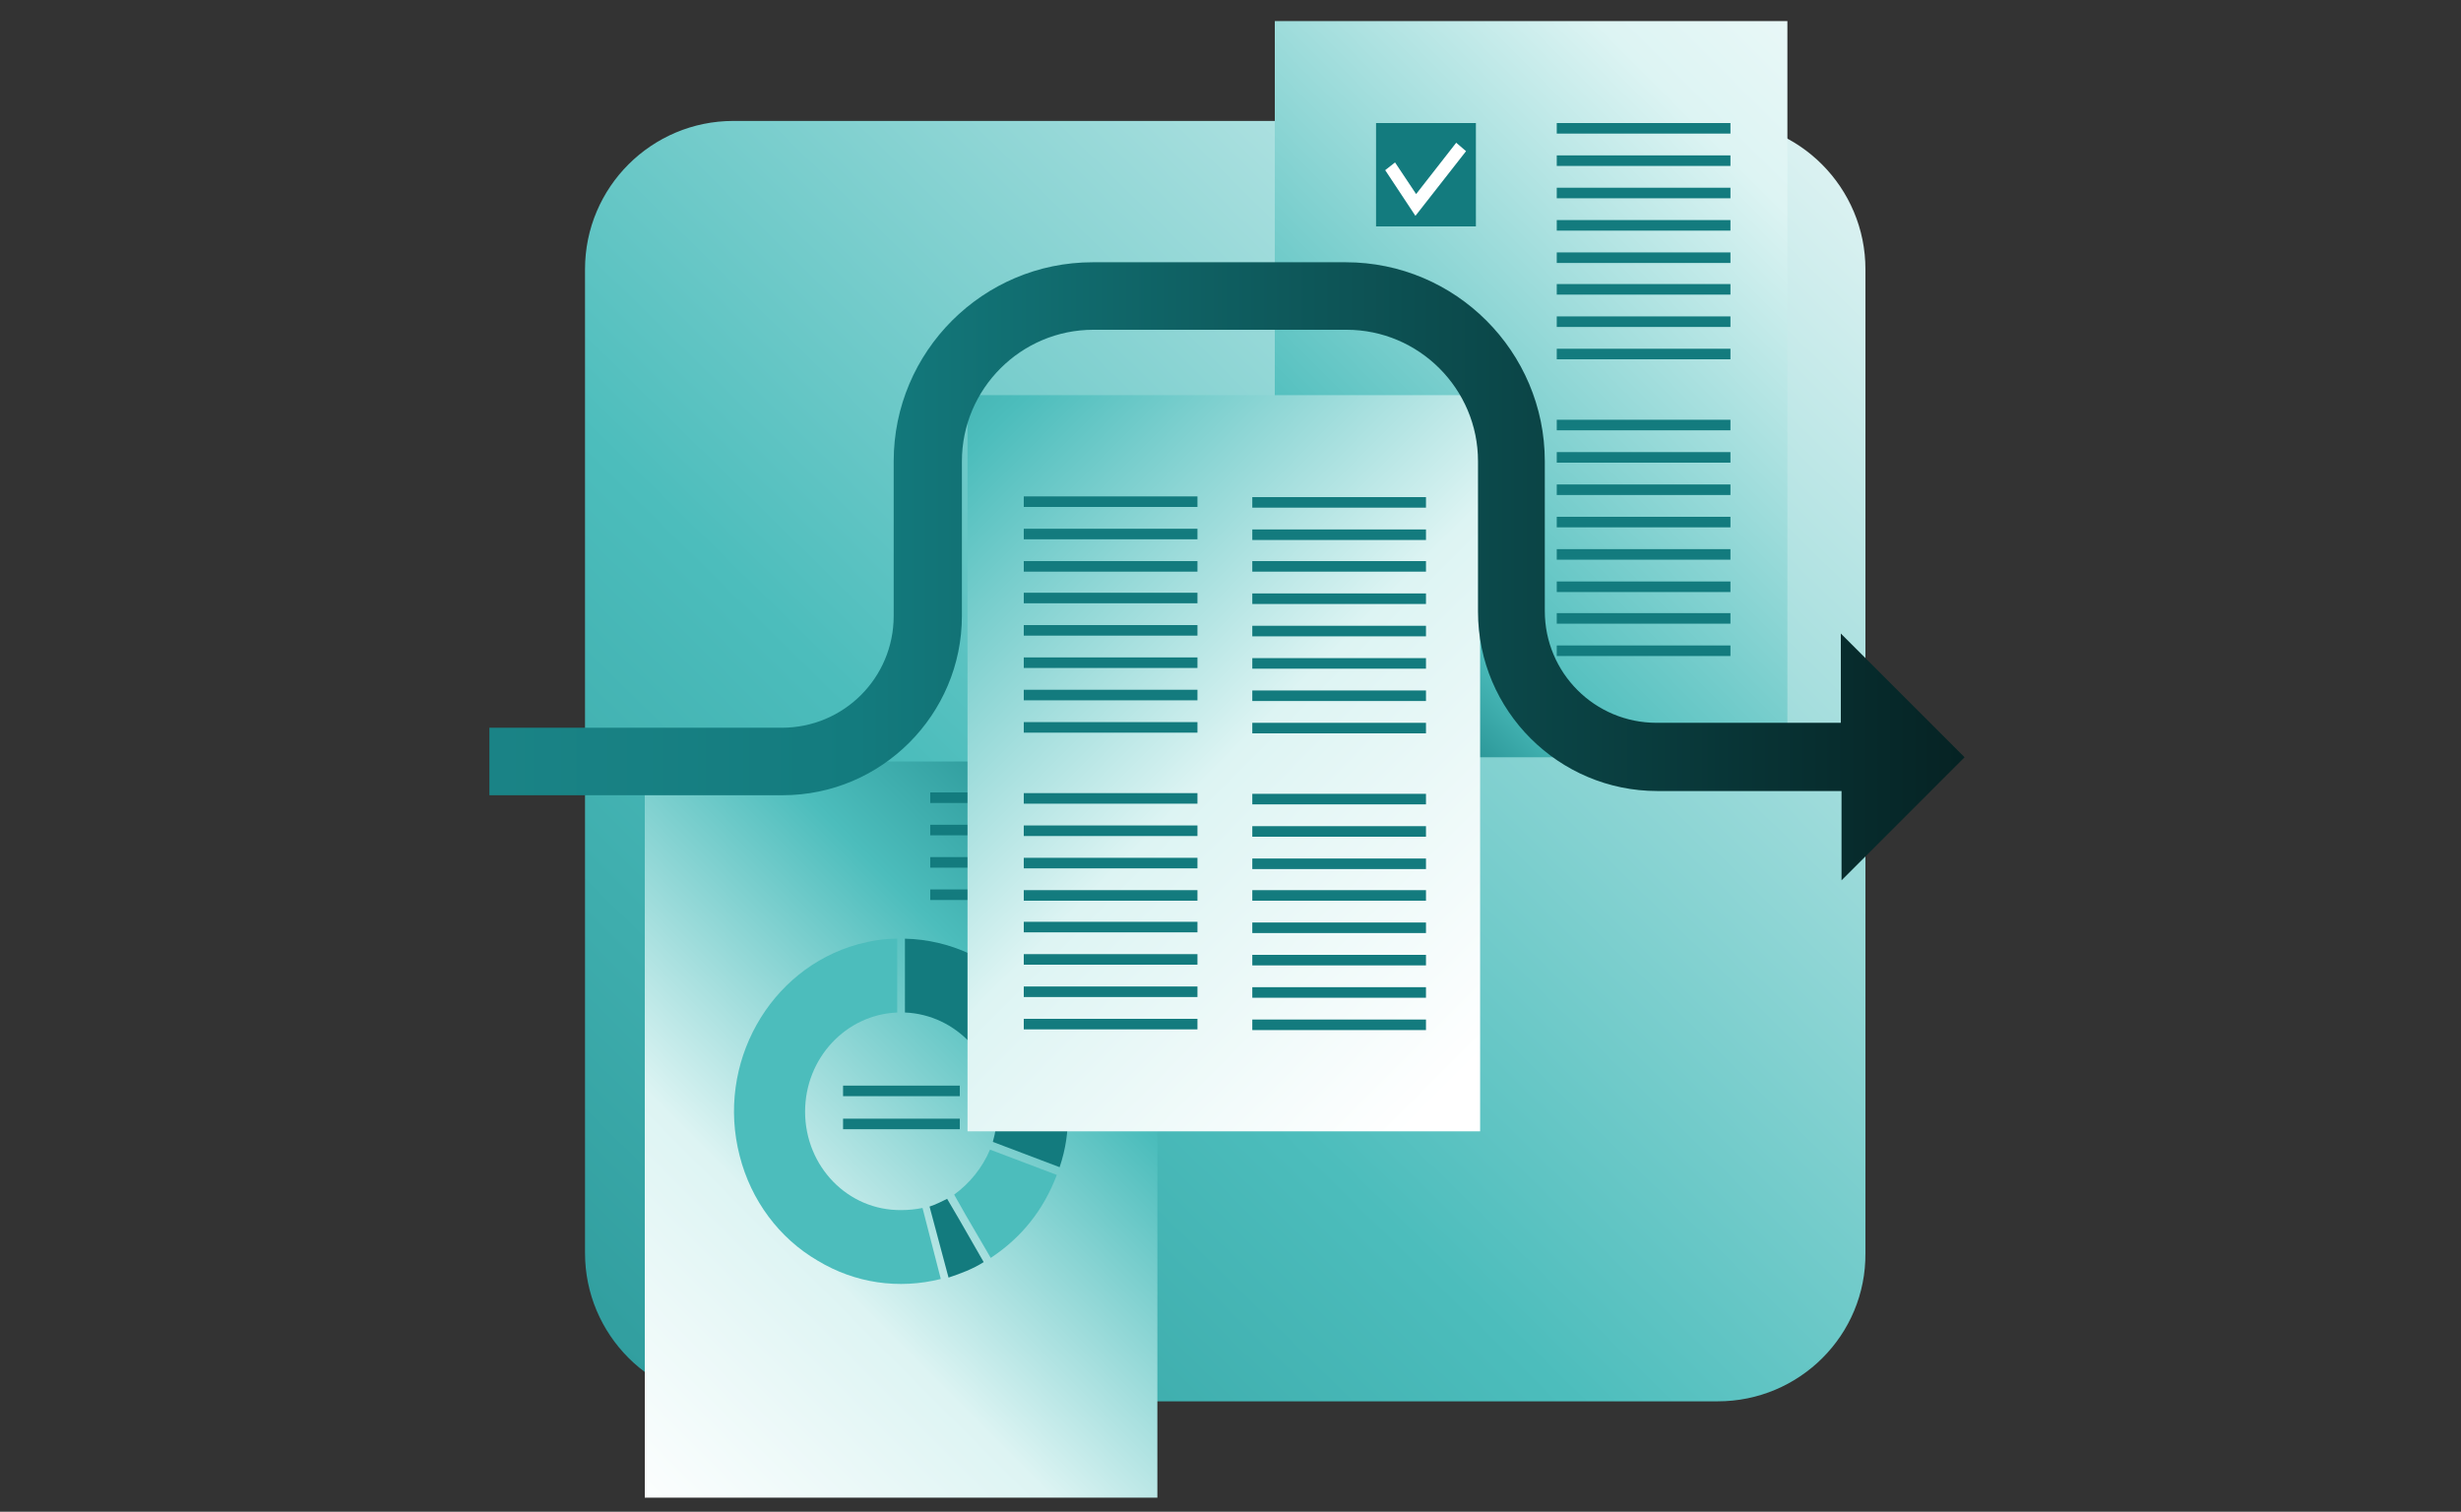 <?xml version="1.0" encoding="utf-8"?>
<!-- Generator: Adobe Illustrator 27.0.0, SVG Export Plug-In . SVG Version: 6.00 Build 0)  -->
<svg version="1.1" id="Ebene_1" xmlns="http://www.w3.org/2000/svg" xmlns:xlink="http://www.w3.org/1999/xlink" x="0px" y="0px"
	 viewBox="0 0 350 215" style="enable-background:new 0 0 350 215;" xml:space="preserve">
<rect x="0" y="0" width="350" height="215" fill="#333333" stroke="none"/>
<style type="text/css">
	.st0{fill:url(#SVGID_1_);}
	.st1{fill:url(#SVGID_00000089541651637212423950000012922660591076724868_);}
	.st2{fill:#4CBDBC;}
	.st3{fill:#137B7E;}
	.st4{fill:url(#SVGID_00000115498178593591233010000005383829707075266458_);}
	.st5{fill:#FFFFFF;}
	.st6{fill:url(#SVGID_00000015326333177255489090000004311958984953691574_);}
	.st7{fill:url(#SVGID_00000138544625415362332680000008871806384426955425_);}
</style>
<linearGradient id="SVGID_1_" gradientUnits="userSpaceOnUse" x1="296.809" y1="-16.772" x2="-192.501" y2="482.653">
	<stop  offset="2.378885e-02" style="stop-color:#FFFFFF"/>
	<stop  offset="0.294" style="stop-color:#4CBDBC"/>
	<stop  offset="0.49" style="stop-color:#238E90"/>
	<stop  offset="0.611" style="stop-color:#137B7E"/>
	<stop  offset="0.982" style="stop-color:#000000"/>
</linearGradient>
<path class="st0" d="M244.3,199.3H104.3c-11.7,0-21.1-9.5-21.1-21.1V38.3c0-11.7,9.5-21.1,21.1-21.1h139.9
	c11.7,0,21.1,9.5,21.1,21.1v139.9C265.4,189.9,255.9,199.3,244.3,199.3z"/>
<linearGradient id="SVGID_00000033344149809830332480000006173277246014758274_" gradientUnits="userSpaceOnUse" x1="77.164" y1="211.636" x2="234.882" y2="53.917">
	<stop  offset="2.378885e-02" style="stop-color:#FFFFFF"/>
	<stop  offset="0.225" style="stop-color:#DDF4F3"/>
	<stop  offset="0.431" style="stop-color:#4CBDBC"/>
	<stop  offset="0.629" style="stop-color:#137B7E"/>
	<stop  offset="0.982" style="stop-color:#000000"/>
</linearGradient>
<rect x="91.7" y="108.3" style="fill:url(#SVGID_00000033344149809830332480000006173277246014758274_);" width="72.9" height="104.7"/>
<path class="st2" d="M114.5,158.1c0-7.6,5.8-13.8,13.1-14.1v-10.5c-1.9,0-3.7,0.3-5.6,0.8c-12.6,3.5-20.2,17-16.8,30.1
	c1.6,6.3,5.6,11.7,11.1,14.9c5.3,3.2,11.5,4.1,17.5,2.6l-2.6-10.1c-1,0.2-2,0.3-3,0.3C120.6,172.2,114.5,165.9,114.5,158.1z"/>
<path class="st3" d="M134.9,181.7c1.8-0.6,3.4-1.2,5-2.2l-3.5-6.1l-1.7-2.9c-0.8,0.4-1.6,0.8-2.5,1.1L134.9,181.7z"/>
<path class="st2" d="M135.7,169.9l1.7,3l3.5,6c4.4-2.9,7.5-6.8,9.4-11.8l-9.5-3.6C139.7,166.1,137.9,168.3,135.7,169.9z"/>
<path class="st3" d="M141.8,158.1c0,1.5-0.2,2.9-0.6,4.3l9.5,3.6c0.9-2.7,1.2-5,1.2-7.9c0-13.4-10.3-24.3-23.2-24.6V144
	C136,144.3,141.8,150.5,141.8,158.1z"/>
<rect x="132.3" y="126.5" class="st3" width="24.7" height="1.5"/>
<rect x="132.3" y="121.9" class="st3" width="24.7" height="1.5"/>
<rect x="132.3" y="117.3" class="st3" width="24.7" height="1.5"/>
<rect x="132.3" y="112.7" class="st3" width="24.7" height="1.5"/>
<rect x="119.9" y="154.4" class="st3" width="16.6" height="1.5"/>
<rect x="119.9" y="159.1" class="st3" width="16.6" height="1.5"/>
<linearGradient id="SVGID_00000013180733952385044240000001908841666735574944_" gradientUnits="userSpaceOnUse" x1="292.33" y1="-19.251" x2="116.452" y2="156.627">
	<stop  offset="2.378885e-02" style="stop-color:#FFFFFF"/>
	<stop  offset="0.248" style="stop-color:#DDF4F3"/>
	<stop  offset="0.548" style="stop-color:#4CBDBC"/>
	<stop  offset="0.629" style="stop-color:#137B7E"/>
	<stop  offset="0.982" style="stop-color:#000000"/>
</linearGradient>
<rect x="181.3" y="3" style="fill:url(#SVGID_00000013180733952385044240000001908841666735574944_);" width="72.9" height="104.7"/>
<g>
	<g>
		<rect x="221.4" y="91.8" class="st3" width="24.7" height="1.5"/>
	</g>
	<g>
		<rect x="221.4" y="87.2" class="st3" width="24.7" height="1.5"/>
	</g>
	<g>
		<rect x="221.4" y="82.7" class="st3" width="24.7" height="1.5"/>
	</g>
	<g>
		<rect x="221.4" y="78.1" class="st3" width="24.7" height="1.5"/>
	</g>
	<g>
		<rect x="221.4" y="73.5" class="st3" width="24.7" height="1.5"/>
	</g>
	<g>
		<rect x="221.4" y="68.9" class="st3" width="24.7" height="1.5"/>
	</g>
	<g>
		<rect x="221.4" y="64.3" class="st3" width="24.7" height="1.5"/>
	</g>
	<g>
		<rect x="221.4" y="59.7" class="st3" width="24.7" height="1.5"/>
	</g>
	<g>
		<rect x="221.4" y="49.6" class="st3" width="24.7" height="1.5"/>
	</g>
	<g>
		<rect x="221.4" y="45" class="st3" width="24.7" height="1.5"/>
	</g>
	<g>
		<rect x="221.4" y="40.4" class="st3" width="24.7" height="1.5"/>
	</g>
	<g>
		<rect x="221.4" y="35.9" class="st3" width="24.7" height="1.5"/>
	</g>
	<g>
		<rect x="221.4" y="31.3" class="st3" width="24.7" height="1.5"/>
	</g>
	<g>
		<rect x="221.4" y="26.7" class="st3" width="24.7" height="1.5"/>
	</g>
	<g>
		<rect x="221.4" y="22.1" class="st3" width="24.7" height="1.5"/>
	</g>
	<g>
		<rect x="221.4" y="17.5" class="st3" width="24.7" height="1.5"/>
	</g>
</g>
<rect x="195.7" y="17.5" class="st3" width="14.2" height="14.7"/>
<polygon class="st5" points="201.3,30.7 197,24.2 198.4,23.1 201.4,27.6 207.1,20.3 208.5,21.5 "/>
<linearGradient id="SVGID_00000151536856116090704370000018156847655061024652_" gradientUnits="userSpaceOnUse" x1="217.848" y1="152.341" x2="22.867" y2="-42.64">
	<stop  offset="2.378885e-02" style="stop-color:#FFFFFF"/>
	<stop  offset="0.225" style="stop-color:#DDF4F3"/>
	<stop  offset="0.431" style="stop-color:#4CBDBC"/>
	<stop  offset="0.629" style="stop-color:#137B7E"/>
	<stop  offset="0.982" style="stop-color:#000000"/>
</linearGradient>
<polygon style="fill:url(#SVGID_00000151536856116090704370000018156847655061024652_);" points="137.6,56.2 210.5,56.2 
	210.5,160.9 137.6,160.9 "/>
<g>
	<g>
		<rect x="145.6" y="70.6" class="st3" width="24.7" height="1.5"/>
	</g>
	<g>
		<rect x="145.6" y="75.2" class="st3" width="24.7" height="1.5"/>
	</g>
	<g>
		<rect x="145.6" y="79.8" class="st3" width="24.7" height="1.5"/>
	</g>
	<g>
		<rect x="145.6" y="84.3" class="st3" width="24.7" height="1.5"/>
	</g>
	<g>
		<rect x="145.6" y="88.9" class="st3" width="24.7" height="1.5"/>
	</g>
	<g>
		<rect x="145.6" y="93.5" class="st3" width="24.7" height="1.5"/>
	</g>
	<g>
		<rect x="145.6" y="98.1" class="st3" width="24.7" height="1.5"/>
	</g>
	<g>
		<rect x="145.6" y="102.7" class="st3" width="24.7" height="1.5"/>
	</g>
	<g>
		<rect x="145.6" y="112.8" class="st3" width="24.7" height="1.5"/>
	</g>
	<g>
		<rect x="145.6" y="117.4" class="st3" width="24.7" height="1.5"/>
	</g>
	<g>
		<rect x="145.6" y="122" class="st3" width="24.7" height="1.5"/>
	</g>
	<g>
		<rect x="145.6" y="126.6" class="st3" width="24.7" height="1.5"/>
	</g>
	<g>
		<rect x="145.6" y="131.1" class="st3" width="24.7" height="1.5"/>
	</g>
	<g>
		<rect x="145.6" y="135.7" class="st3" width="24.7" height="1.5"/>
	</g>
	<g>
		<rect x="145.6" y="140.3" class="st3" width="24.7" height="1.5"/>
	</g>
	<g>
		<rect x="145.6" y="144.9" class="st3" width="24.7" height="1.5"/>
	</g>
	<g>
		<rect x="178.1" y="70.7" class="st3" width="24.7" height="1.5"/>
	</g>
	<g>
		<rect x="178.1" y="75.3" class="st3" width="24.7" height="1.5"/>
	</g>
	<g>
		<rect x="178.1" y="79.8" class="st3" width="24.7" height="1.5"/>
	</g>
	<g>
		<rect x="178.1" y="84.4" class="st3" width="24.7" height="1.5"/>
	</g>
	<g>
		<rect x="178.1" y="89" class="st3" width="24.7" height="1.5"/>
	</g>
	<g>
		<rect x="178.1" y="93.6" class="st3" width="24.7" height="1.5"/>
	</g>
	<g>
		<rect x="178.1" y="98.2" class="st3" width="24.7" height="1.5"/>
	</g>
	<g>
		<rect x="178.1" y="102.8" class="st3" width="24.7" height="1.5"/>
	</g>
	<g>
		<rect x="178.1" y="112.9" class="st3" width="24.7" height="1.5"/>
	</g>
	<g>
		<rect x="178.1" y="117.5" class="st3" width="24.7" height="1.5"/>
	</g>
	<g>
		<rect x="178.1" y="122.1" class="st3" width="24.7" height="1.5"/>
	</g>
	<g>
		<rect x="178.1" y="126.6" class="st3" width="24.7" height="1.5"/>
	</g>
	<g>
		<rect x="178.1" y="131.2" class="st3" width="24.7" height="1.5"/>
	</g>
	<g>
		<rect x="178.1" y="135.8" class="st3" width="24.7" height="1.5"/>
	</g>
	<g>
		<rect x="178.1" y="140.4" class="st3" width="24.7" height="1.5"/>
	</g>
	<g>
		<rect x="178.1" y="145" class="st3" width="24.7" height="1.5"/>
	</g>
</g>
<linearGradient id="SVGID_00000124862136368091920740000018444607980008555648_" gradientUnits="userSpaceOnUse" x1="-238.956" y1="81.266" x2="351.577" y2="81.266">
	<stop  offset="2.378885e-02" style="stop-color:#FFFFFF"/>
	<stop  offset="0.249" style="stop-color:#4CBDBC"/>
	<stop  offset="0.414" style="stop-color:#238E90"/>
	<stop  offset="0.611" style="stop-color:#137B7E"/>
	<stop  offset="0.982" style="stop-color:#000000"/>
</linearGradient>
<path style="fill:url(#SVGID_00000124862136368091920740000018444607980008555648_);" d="M279.4,107.7l-17.6-17.6v12.7h-26.2
	c-8.8,0-15.9-7.1-15.9-15.9V65.6c0-15.6-12.7-28.3-28.3-28.3h-36c-15.6,0-28.3,12.7-28.3,28.3v22c0,8.8-7.1,15.9-15.9,15.9H69.6v9.6
	h41.7c14.1,0,25.5-11.5,25.5-25.5v-22c0-10.3,8.4-18.7,18.7-18.7h36c10.3,0,18.7,8.4,18.7,18.7V87c0,14.1,11.5,25.5,25.5,25.5h26.2
	v12.7L279.4,107.7z"/>
</svg>
